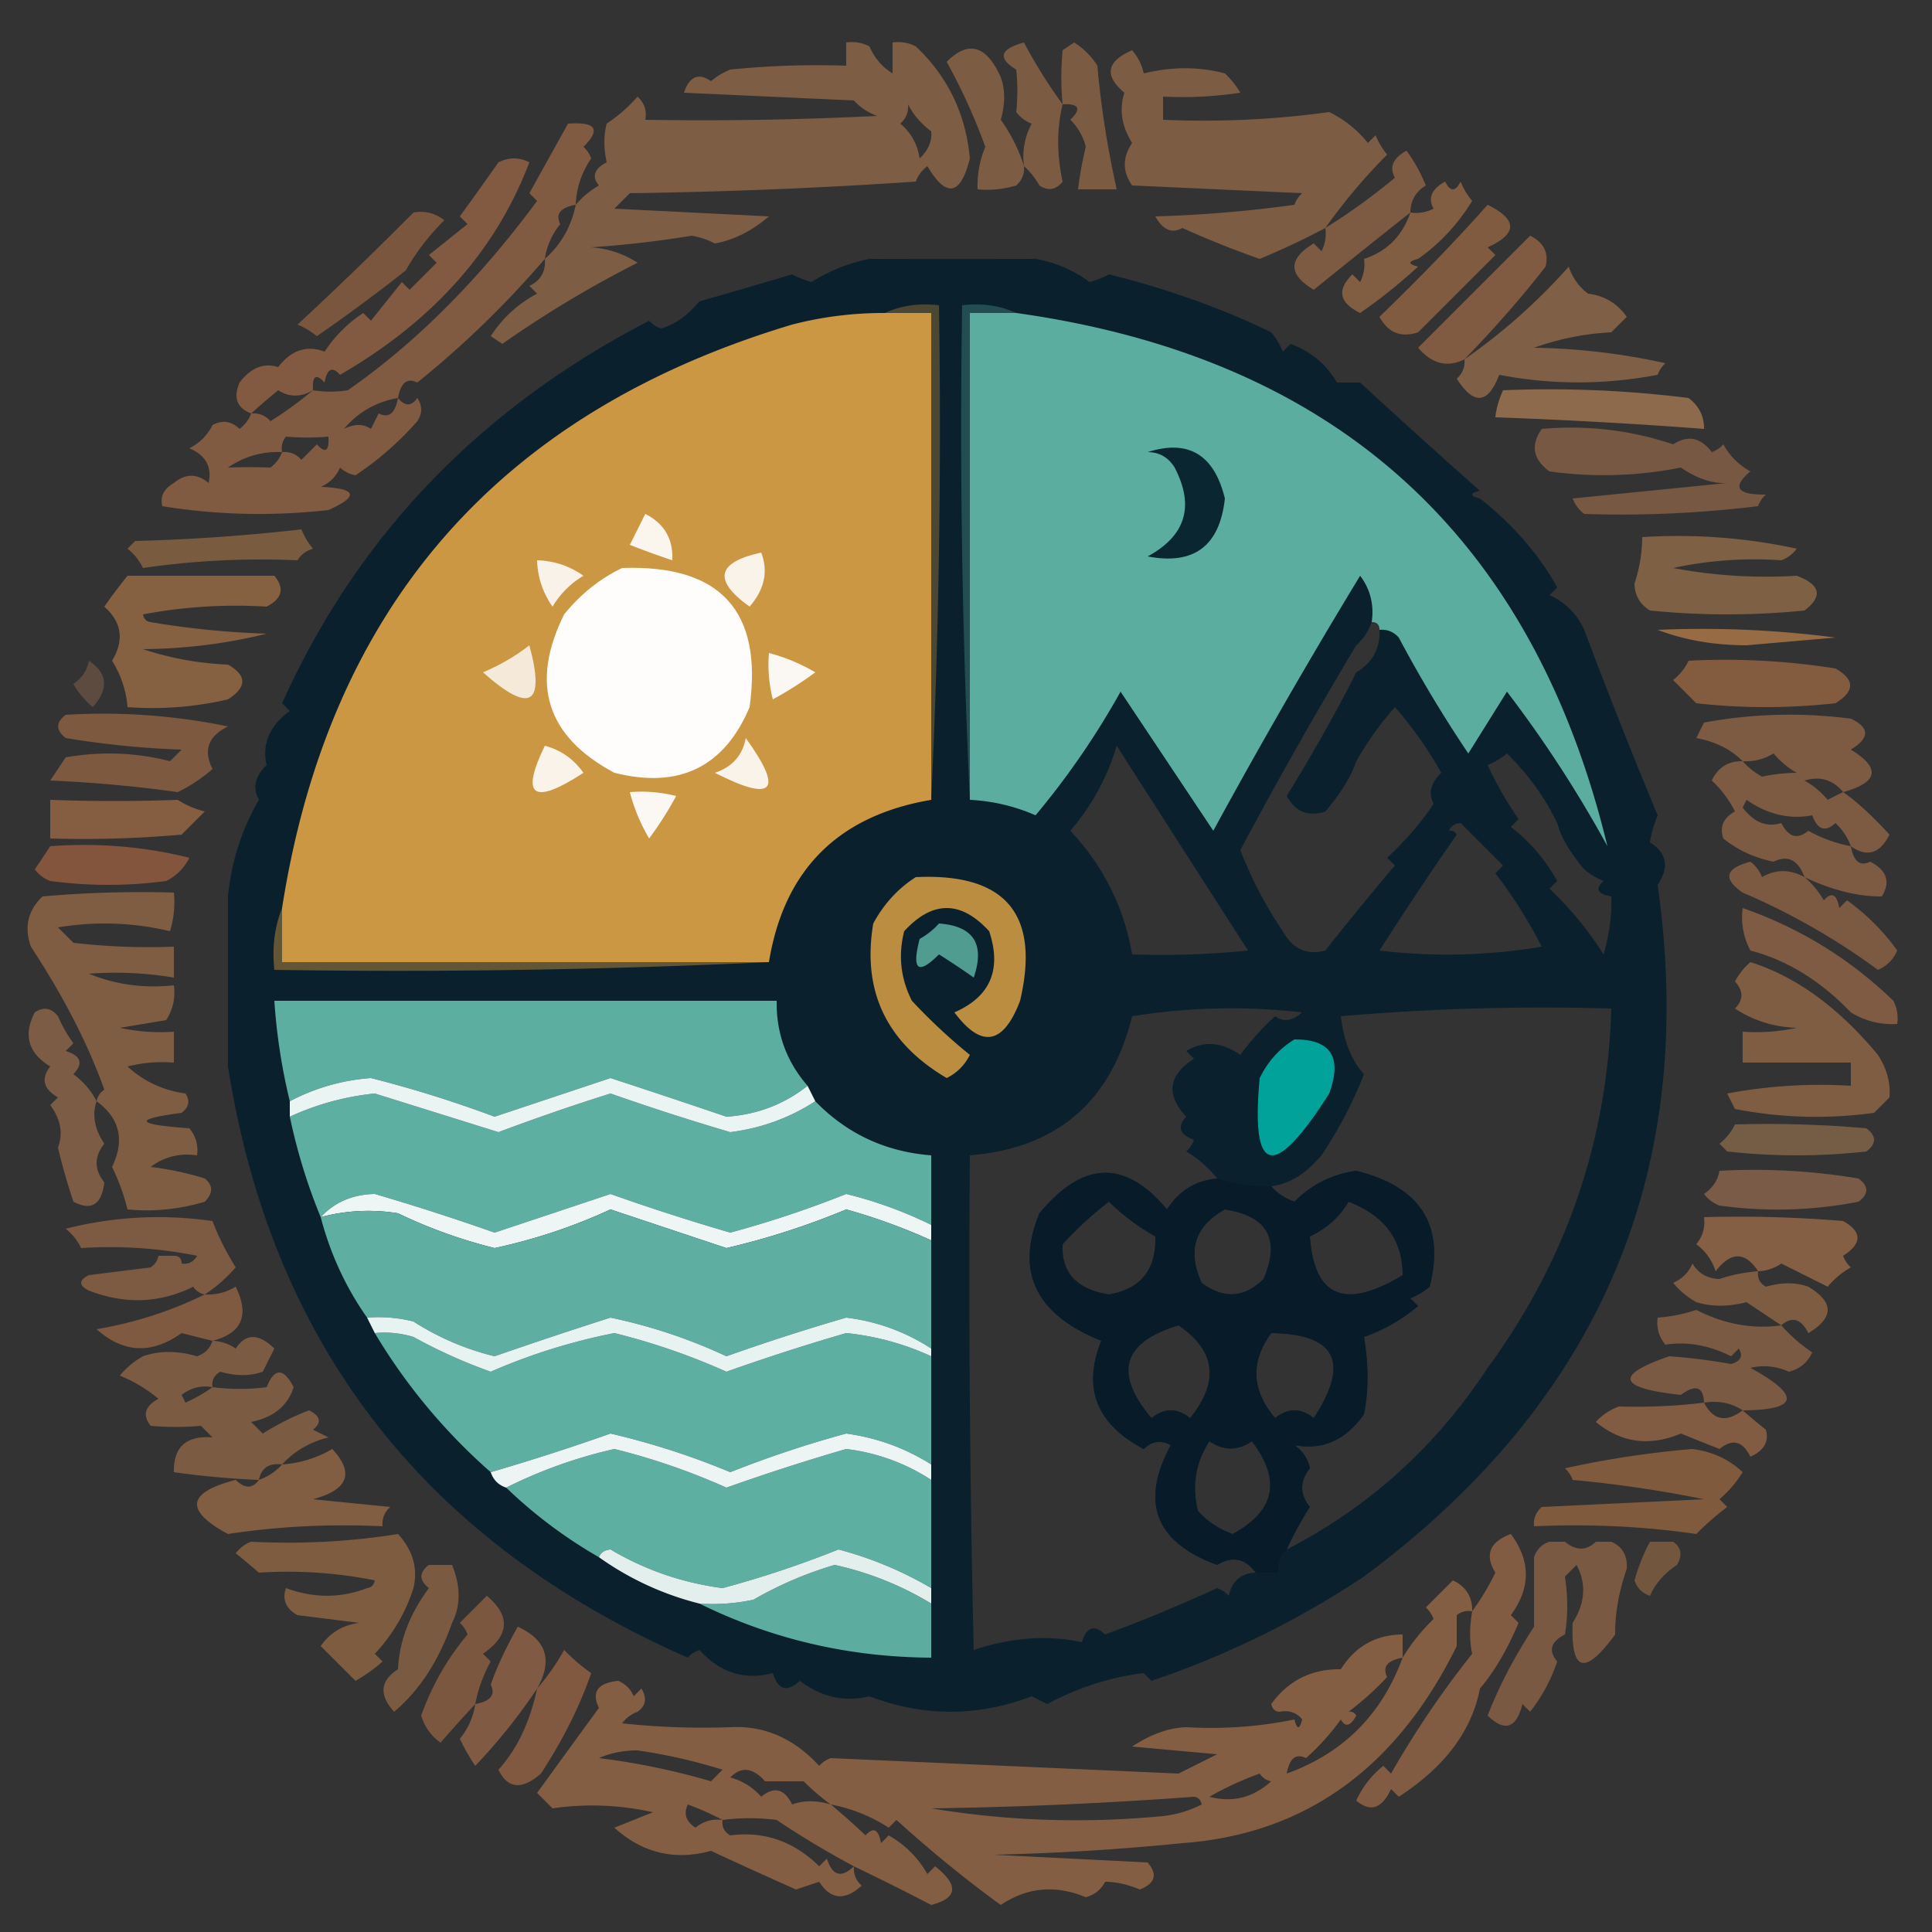 <?xml version="1.0" encoding="UTF-8"?>
<svg data-bbox="3.569 5.446 241.984 241.054" height="250" width="250" xmlns="http://www.w3.org/2000/svg" shape-rendering="geometricPrecision" text-rendering="geometricPrecision" image-rendering="optimizeQuality" fill-rule="evenodd" clip-rule="evenodd" data-type="ugc">
    <rect width="100%" height="100%" fill="#333333" stroke="none"/>
    <g>
        <path d="M115.5 9.5v-4a4.93 4.93 0 0 1 3 .5q6.213 5.86 7 14.5-1.801 7.234-5.5 1a4.46 4.46 0 0 0-1.5 2 687 687 0 0 1-37 1.5l-2 2 20 1q-3.373 2.875-7 3.5a10.3 10.3 0 0 0-3-1q-6.455 1.065-13 1.5 3.323.255 6 2A142 142 0 0 0 65 44.5l-1.5-1a15.86 15.86 0 0 1 6-5.5l-1-1q2.21-1.064 2-3.5 3.132-2.754 4-7 1.215-1.453 3-2.5-1.437-1.722 1-3-.582-2.712 0-5a20 20 0 0 0 4-3.5q1.329 1.237 1 3 15.009.25 30-.5a7.3 7.3 0 0 1-3-2l-22-1q1.08-3.183 3.5-1.5A9.5 9.5 0 0 1 94.5 9q7.483-.75 15-.5v-3a4.93 4.93 0 0 1 3 .5q.994 2.277 3 3.5m0 0q4.396.616 2 4 2.396-3.384-2-4m2 4q1.029 2.022 3 3.5.178 1.922-1.5 3.5-.41-2.744-2.5-4.5 1.128-1.005 1-2.5" fill="#aa764d" opacity=".626"/>
        <path d="M132.5 21.5q.129 1.494-1 2.5-2.451.74-5 .5-.1-2.85 1-5.5a76.6 76.6 0 0 0-5-11q4.22-4.23 7 2 .875 2.428 0 5.5 2.043 2.89 3 6" fill="#a8764e" opacity=".624"/>
        <path d="M137.5 13.5q-1.134 4.713 0 10-1.298 1.625-3 .5-.85-1.492-2-2.5-.359-2.95 1-5.5a4.45 4.45 0 0 1-2-1.5 26 26 0 0 0 0-5.5q-3.668-2.225 1-3.5a66 66 0 0 0 5 8" fill="#aa754d" opacity=".621"/>
        <path d="M137.5 13.5q-.328-3.327 0-7l1.5-1a9.6 9.6 0 0 1 3 3q.674 7.76 2.5 16h-5a48 48 0 0 1 1-5.5 7.3 7.3 0 0 0-2-3.5q2.222-2.165-1-2" fill="#aa744d" opacity=".611"/>
        <path d="M171.5 29.5a98 98 0 0 1-8.5 4 124 124 0 0 1-10-4q-2.046 1.137-3.5-1.5a164 164 0 0 0 18-1.5 3.65 3.65 0 0 1 1-1.5l-22-1q-1.9-2.695 0-5.5-2.045-3.261-1-6.5-3.984-3.343 1-5.5a6.8 6.8 0 0 1 1.5 3q5.506-1.333 10.5 0a11.4 11.4 0 0 1 2 2.5q-4.975.747-10 .5v3q10.882.47 21.5-1a14.5 14.5 0 0 1 5 4l1-1q.561 1.375 1.5 2.5a74.3 74.3 0 0 0-8 9.5" fill="#a9764e" opacity=".62"/>
        <path d="M74.5 26.5q-2.977.538-2 2.5a9.17 9.17 0 0 0-2 4.5 125 125 0 0 1-16.5 16q-1.962-.977-2.5 2 1.345 1.647 2.5 0 1 1.5 0 3a40 40 0 0 1-8 7 3.94 3.94 0 0 1-2-1q-.75 1.75-2.5 2.5 7.017.296 1 3-10.87 1.218-21.5-.5-.466-1.864 1.5-3 2.259-1.87 4.5 0 .668-3.141-2.5-4.5a6.54 6.54 0 0 0 3-3q1.925-1.026 3.5.5 1.075-.816 1.5-2 1.495-.128 2.5 1a50 50 0 0 0 5.5-4q2.325.354 4.5 0Q58.155 41.353 69.5 26l-1-1 5-9q5.435-.4 2 3 .685.621 1 1.5-1.87 2.734-2 6m-23 25q-.538 2.977-2.5 2l-1 2q-1.48-1.007-3.5 0 2.76-3.253 7-4m-9 5q.16 2.818-1.5 1l-2 2q-1.005-1.128-2.5-1a2.43 2.43 0 0 1 .5-2 33 33 0 0 0 5.5 0m-6 2q-.425 1.185-1.5 2a81 81 0 0 0-5.5 0q3.162-2.165 7-2" fill="#ad724a" opacity=".63"/>
        <path d="M40.5 50.5q-2.379 1.37-4.5 0a90 90 0 0 0-3.5 3q-2.766-1.056-1.5-4 2.19-2.884 5-2 2.528-3.3 6-2a17.6 17.6 0 0 1 5-5l1 1 4-5 1 1 3.5-3.5-1-1 5-4-1-1q2.495-3.42 5-7 2-1 4 0Q62.02 38.094 44 48.5q-1.524-1.7-2 1-1.66-1.818-1.5 1" fill="#ae724a" opacity=".637"/>
        <path d="M182.5 27.5a1245 1245 0 0 0-12.5 10q-5-3 0-6l1 1a4.93 4.93 0 0 0 .5-3 80 80 0 0 0 9-6.5q-1.137-2.046 1.5-3.5a20.5 20.5 0 0 1 2.5 4.5q-1.984 1.224-2 3.5" fill="#ab724c" opacity=".621"/>
        <path d="M183.5 33.5q-2 .5 0 1a69 69 0 0 1-7.5 6q-4.063-1.986-1-5l1 1a4.93 4.93 0 0 0 .5-3q4.433-1.432 6-6a4.93 4.93 0 0 0 3-.5q-1.137-2.046 1.5-3.5 1 2 2 0 .561 1.375 1.5 2.5-2.791 4.537-7 7.5" fill="#ac744a" opacity=".648"/>
        <path d="M53.5 27.5q2.217-.393 4 1a30.3 30.3 0 0 0-5 6.5A226 226 0 0 1 41 43.5a9.5 9.5 0 0 0-2.5-1.5q7.188-6.645 15-14.5" fill="#b07048" opacity=".575"/>
        <path d="M192.5 26.5q5.827 2.87 0 5.5l1 1-10 10q-3.308 1.098-5-2 7.893-7.62 14-14.5" fill="#af7349" opacity=".637"/>
        <path d="M189.5 46.5q-3.313 1.648-6-1.5L198 30.5q2.654 1.305 2 4-4.512 5.82-10.5 12" fill="#b0734a" opacity=".612"/>
        <path d="M183.5 33.5q2 1 0 0" fill="#fe0000" opacity=".004"/>
        <path d="M191.5 63.5q-2 .5 0 1 6.462 5.12 10 11.5l-1 1q3.078 1.395 4.5 4.5a737 737 0 0 0 9.5 24q-.753 1.824-1 3.5 3.294 2.053 1 5.5 7.873 55.503-38 89.5a117.2 117.2 0 0 1-27.5 13.5l-1-1q-6.344.747-12.5 4l-2-1q-10.5 4-21 0-4.832 1.171-9-2-2.484 2.283-3.5-1-5.475 1.428-9.5-3a3.65 3.65 0 0 0-1.5 1Q38.018 192.099 29.5 138v-22q.657-6.747 4-12.5-1.27-2.341 1-4.5-.933-4.13 3-7l-1-1Q51.098 58.534 84 41.5q.621.685 1.5 1 2.658-.71 5-3.5a1046 1046 0 0 0 12-3.5 11.5 11.5 0 0 0 2.5 1 22.2 22.2 0 0 1 7.5-3q10.731.03 21.5 0a16.4 16.4 0 0 1 7 3 11.5 11.5 0 0 0 2.5-1q11.335 2.816 21 7.5a9.5 9.5 0 0 1 1.5 2.5l1-1q3.952 1.46 6 5h3q8.235 7.579 15.5 14m-14 17q1 0 1 1 .16 3.605-3 5.5-3.855 7.641-9 16 1.692 3.098 5 2 2.986-3.494 4-6.5a42.2 42.2 0 0 1 5-7 50 50 0 0 1 6 8.5q-2.07 1.986-1 4-2.156 3.363-6 7l1 1a352 352 0 0 0-9 11q-3.605.945-5.5-2.5a52.4 52.4 0 0 1-5.5-10.5 614 614 0 0 1 15-26.5q1.352-1.185 2-3m-33 16q8.015 12.527 17 26.5a113 113 0 0 1-15 .5q-1.602-9.205-8-16a29.6 29.6 0 0 0 6-11m57 10q.743 2.756 3.5 6a9.5 9.5 0 0 0 2.5 1.5q-1.701 1.524 1 2 .135 3.552-1 7.5a43.3 43.3 0 0 0-7-8.5l1-1q-2.32-4.18-6-7l1-1a48.6 48.6 0 0 1-4-7 9.5 9.5 0 0 0 2.5-1.5q4.101 4.035 6.5 9m-14 1q.353-.895 1.5-1l5.5 5.5-1 1a62.4 62.4 0 0 1 6 9.5 74 74 0 0 1-21 .5q5.243-8.181 10-15-.343-.598-1-.5m-30 45q-4.144.366-6.5 4-8.068-9.726-16.5.5-4.697 11.398 8 16.5-3.68 9.179 5.5 14 1.574-1.526 3.5-.5-5.998 11.111 6 15.5 2.95-1.776 5 1-2.867.111-3.5 3a3.65 3.65 0 0 0-1.5-1q-7.61 3.471-14.5 6-2.093-1.972-3 1-6.688-1.434-14 1a2047 2047 0 0 1-.5-64q16.878-1.367 21-18a81.2 81.2 0 0 1 22-.5q-1.89 1.67-3.5.5a32 32 0 0 0-4.5 5q-3.647-2.535-7-.5l1 1q-4.995 3.214-1 7.5-1.827 1.954 1 3a3.65 3.65 0 0 1-1 1.5q2.39 1.423 4 3.5m9 48a44 44 0 0 1 3-5.5q-2-2.5 0-5-.389-1.892-2-3 5.466 1.034 9-4 .916-4.58 0-10a22.1 22.1 0 0 0 7-4l-1-1a9.5 9.5 0 0 0 2.5-1.5q3.016-11.909-9.5-15-4.71.669-8 4-1.858-.663-3-2 3.46-.405 6.5-4a54.7 54.7 0 0 0 5.5-10.5q-2.404-2.607-3-7.5a307 307 0 0 1 35-1q-.737 25.674-16 46.5-9.994 15.252-26 23.5m-23-45q2.63 2.585 6 4.5.197 6.415-6 7.5-6.276-.992-6-6.5a45.5 45.5 0 0 1 6-5.5m31 0q7.023 2.693 7 9.5-11.16 6.786-12-5 3.311-1.57 5-4.5m-16 1q8.31 1.303 5 9-3.744 3.68-8 .5-2.845-6.257 3-9.5m-6 15q7.22 4.91 1.5 12-2.5-2-5 0-7.375-8.736 3.5-12m12 1q12.572.174 5.5 11-2.5-2-5 0-4.577-5.406-.5-11m-8 14q2.758 1.878 5.5 0 5.742 7.545-2.5 12a10.94 10.94 0 0 1-4.5-3q-1.182-4.908 1.5-9" fill="#081f2c" opacity=".933"/>
        <path d="M189.5 46.5a76.8 76.8 0 0 0 13.5-12 6.98 6.98 0 0 0 2.5 3.5q3.177.39 5 3l-2 2a34.8 34.8 0 0 0-10 2q8.666.14 17 2a3.65 3.65 0 0 0-1 1.5q-10.335 1.966-20.5 0-2.174 5.701-5.5.5 1.129-1.005 1-2.5" fill="#a9774f" opacity=".647"/>
        <path d="M114.5 40.5h6v63q-18.07 3.07-21 21h-63v-7q9.132-58.458 66-75.5a47.2 47.2 0 0 1 12-1.5" fill="#cb9743"/>
        <path d="M114.5 40.5q3.161-1.453 7-1a1025 1025 0 0 1-1 64v-63z" fill="#4b4733"/>
        <path d="M131.5 40.5h-6v63a1025 1025 0 0 1-1-64q3.839-.453 7 1" fill="#224e52"/>
        <path d="M131.5 40.5q61.89 8.655 76.5 69a157.4 157.4 0 0 0-13-20l-5 8a169 169 0 0 1-9-15q-1.006-1.128-2.5-1 0-1-1-1 .478-3.375-1.5-6a805 805 0 0 0-19 33l-12-18a103 103 0 0 1-11 16 24.1 24.1 0 0 0-8.5-2v-63z" fill="#5bad9f" opacity=".999"/>
        <path d="M194.5 50.5q12.042-.497 24 1 2.03 1.536 2 4a670 670 0 0 0-27-1.5q.178-1.718 1-3.5" fill="#a67952" opacity=".784"/>
        <path d="M199.5 55.5q8.787-.77 17 2 2.847-1.851 5 1a3.65 3.65 0 0 0 1.5-1q1.25 2.25 3.5 3.5-3.618 3.052 2 3a3.65 3.65 0 0 0-1 1.5q-11.523 1.387-22.5 1a4.46 4.46 0 0 1-1.5-2l20-2q-2.838.165-6-2a50.8 50.8 0 0 1-17 .5q-3.202-2.335-1-5.5" fill="#a87450" opacity=".571"/>
        <path d="M148.5 58.5q7.919-2.525 10 6-.999 9.231-10 7.5 7.401-3.997 3.5-11.5-1.224-1.985-3.5-2" fill="#0a2731"/>
        <path d="M191.5 63.5q2 1 0 0" fill="#000000" opacity=".004"/>
        <path d="M83.5 66.5q3.678 1.854 3.5 6a100 100 0 0 1-5.5-2z" fill="#faf5ed"/>
        <path d="M38.5 72.5q-10.133-.44-20 1-.68-1.437-2-2.5l1-1A242 242 0 0 0 39 68.5q.561 1.374 1.5 2.5-1.374.417-2 1.5" fill="#aa794a" opacity=".591"/>
        <path d="M208.5 69.5q2 1 0 0" fill="#bc6341" opacity=".012"/>
        <path d="M230.5 72.5a49.9 49.9 0 0 0-14 1 65 65 0 0 0 16 1q4.618 1.746 1 4.5-10 1-20 0-1.956-1.206-2-3.5a19 19 0 0 0 1-6q10.175-.63 20 1.5-.816 1.076-2 1.5" fill="#a87a4e" opacity=".635"/>
        <path d="m38.5 72.5-3 2h-19q.512-1.257 2-1a106.3 106.3 0 0 1 20-1" fill="#807f7f" opacity=".004"/>
        <path d="M98.5 71.5q1.407 3.634-1.5 7-7.155-5.112 1.5-7" fill="#f9f3e9"/>
        <path d="m230.5 72.5 2 2a65 65 0 0 1-16-1 49.9 49.9 0 0 1 14-1" fill="#817e7e" opacity=".004"/>
        <path d="M69.5 72.5q3.294.098 6 2-2.5 1.5-4 4a10.8 10.8 0 0 1-2-6" fill="#f9f2e8"/>
        <path d="M16.5 74.5h19q2.03 2.443-1 4a65 65 0 0 0-16 1q.186.91 1 1 7.225 1.239 15 1.5-7.735 1.925-16 2a40.2 40.2 0 0 0 11 2q3.71 2.103 0 4.5a43.1 43.1 0 0 1-13 1 13.14 13.14 0 0 0-2-6q2.393-3.987-1-7a71 71 0 0 1 3-4" fill="#ae7748" opacity=".669"/>
        <path d="M80.5 73.5q19.076-.681 16.5 18-4.932 11.664-17.5 8.5-13.176-7.03-6.5-20.5 3.171-3.93 7.5-6" fill="#fefdfb"/>
        <path d="m34.5 78.5-15 2q-.814-.09-1-1a65 65 0 0 1 16-1" fill="#7f7f7e" opacity=".004"/>
        <path d="M214.5 81.5q11.543-.496 23 1l-11.5 1q-6.343-.015-11.5-2" fill="#ac7949" opacity=".823"/>
        <path d="M68.5 83.5q3.142 11.63-6 3.5 3.34-1.412 6-3.5" fill="#f5ead9"/>
        <path d="M99.5 84.5a23.4 23.4 0 0 1 6 2.5 47 47 0 0 1-5.5 3.5 18.4 18.4 0 0 1-.5-6" fill="#fbf8f3"/>
        <path d="M11.5 85.5q3.663 2.46.5 6a10.8 10.8 0 0 1-2.5-3q1.668-1.148 2-3" fill="#a57454" opacity=".386"/>
        <path d="M218.5 85.5a91 91 0 0 1 19 1q3.816 2.155 0 4.5-9 1-18 0l-3-3q1.321-1.062 2-2.5" fill="#b37448" opacity=".628"/>
        <path d="M96.5 95.5q7.436 10.317-4 4.5 3.376-1.122 4-4.5" fill="#f9f3ea"/>
        <path d="M8.5 92.5a79.7 79.7 0 0 1 21 1.5q-3.833 1.887-2 5.5a20 20 0 0 1-4.5 3A172 172 0 0 0 6.5 101l2-3q6.88-1.199 13.5.5l1.5-1.5a115 115 0 0 1-15-1.5q-1.937-1.54 0-3" fill="#b07447" opacity=".593"/>
        <path d="M70.5 96.5q3.066.797 5 3.5-9.798 6.38-5-3.5" fill="#f9f3ea"/>
        <path d="M81.5 102.5a18.5 18.5 0 0 1 6 .5 47 47 0 0 1-3.5 5.5 23.4 23.4 0 0 1-2.5-6" fill="#fbf8f3"/>
        <path d="M6.5 103.5a228 228 0 0 0 16.5 0 11.3 11.3 0 0 0 3.5 1.5l-3 3a145 145 0 0 1-17 .5z" fill="#ae7349" opacity=".669"/>
        <path d="M238.5 102.5q2.647 1.837 6 5.5-1.86 3.71-5 1.5.538 2.977 2.5 2 3.252 1.694 1.5 4.5-4.672.029-10-2.5-1.233-3.342-4-2-3.673-.72-6.5-3-.76-2.244 1.5-3.5a13.9 13.9 0 0 0-3-4q1.212-2.56 4-2.5-2.288-2.304-6-3l1-2a60.7 60.7 0 0 1 19-.5q3.685 1.731 0 4 5.856 3.595-1 5.5m1 7a18.2 18.2 0 0 1-5.5-2q-2.109 1.752-3.5-1-2.81.883-5-2l.5-1q4.102 2.843 8.5 2 1.046 2.827 3 1a7.5 7.5 0 0 1 2 3m-1-7q-.975.456-2 1a10.8 10.8 0 0 0-3-2.5q3.052-.899 5 1.5m-13-4a6.85 6.85 0 0 0 4-1 10.8 10.8 0 0 0 3 2.5q-2.52.051-4.5.5-1.492-.85-2.5-2" fill="#ab744c" opacity=".617"/>
        <path d="M6.5 109.5q9.275-.68 18 1.5a6.54 6.54 0 0 1-3 3q-7.5 1-15 0a4.46 4.46 0 0 1-2-1.5q1.04-1.527 2-3" fill="#b86c43" opacity=".601"/>
        <path d="M233.5 113.5q1.453 1.214 2.5 3 1.524-1.701 2 1l1-1q3.843 2.77 6.5 6.5-.763 1.753-2.5 2.5a87.4 87.4 0 0 0-17.5-10q-3.894-2.696 1-4a4.46 4.46 0 0 1 1.5 2q2.664-1.554 5.5 0" fill="#ad734c" opacity=".602"/>
        <path d="M118.5 113.5q17.44-.82 13.5 16-3.246 8.544-8.5 1.5 6.968-3.038 4.5-10.5-5.5-6-11 0-1.185 4.701 1 9a73 73 0 0 0 7.5 7 6.55 6.55 0 0 1-3 3q-11.703-6.899-9.5-20 2.04-3.784 5.5-6" fill="#ba8d41"/>
        <path d="M215.5 114.5q2 1 0 0" fill="#00004f" opacity=".004"/>
        <path d="M12.5 142.5q.165-.925 1-1.5-3.14-8.817-9.5-18.5-1.344-3.788 1.5-6.5a145 145 0 0 1 17-.5 12.9 12.9 0 0 1-.5 5q-7.122-1.703-14.5-.5l2 2a85 85 0 0 0 13 .5v4a45.6 45.6 0 0 0-11-.5q5.187 2.123 11 1.5.32 2.466-1 4.5l-6 1q3.465.745 7 .5v4a18.5 18.5 0 0 0-6 .5q3.138 2.888 7.5 3.5.925 1.423-.5 2.5-9.505 1.255 1 2 1.255 1.517 1 3.5-3.375-.478-6 1.5 3.585.43 7 1.5 1.635 1.337 0 3a25.9 25.9 0 0 1-10 1 27.2 27.2 0 0 0-2-5.5q2.512-5.19-2-8.5" fill="#aa754c" opacity=".64"/>
        <path d="M225.5 117.5q11.112 3.876 19.5 12 .724 1.422.5 3a10.1 10.1 0 0 1-6-1.5q-5.914-6.152-13-8-1.359-2.549-1-5.5" fill="#ac744b" opacity=".615"/>
        <path d="M121.5 119.5q6.714.484 4.5 7a92 92 0 0 0-4.5-3q-4.07 4.07-2.5-2 1.492-.85 2.5-2" fill="#509c91"/>
        <path d="M36.5 117.5v7h63a1025 1025 0 0 1-64 1q-.46-4.328 1-8" fill="#635635"/>
        <path d="M226.5 124.5q8.851 2.784 16.5 12 1.718 2.626 1.5 5.5l-2 2a54.6 54.6 0 0 1-18-.5l-1-2a65 65 0 0 1 16-1v-3h-14v-4q3.535.245 7-.5-4.427-.144-8-2.5 1.673-1.647 0-3.5.834-1.516 2-2.5" fill="#aa754c" opacity=".635"/>
        <path d="M104.5 140.5q-4.56 3.606-10.5 4a1334 1334 0 0 0-15-5l-15 5a154 154 0 0 0-16-5 26.6 26.6 0 0 0-10.5 3 76.4 76.4 0 0 1-2-13h65q-.096 6.299 4 11" fill="#5caea0"/>
        <path d="M12.5 142.5q-.912 2.638 1 5.5-2 2.5 0 5-.516 4.33-4 2.5a82 82 0 0 1-2-7q1.037-2.752-1-5.5l1-1q-2.84-1.619-1-4-4.277-2.613-2-7 1.703-1.124 3 .5a18 18 0 0 0 2 3.5l-1 1q2.972.907 1 3 1.971 1.478 3 3.5" fill="#a87550" opacity=".624"/>
        <path d="M167.5 134.5q7.07-.048 4.5 7-10.767 16.94-9-2 1.589-3.239 4.5-5" fill="#00a299"/>
        <path d="M105.5 142.5q6.13 6.313 15 7v9a54 54 0 0 0-11-4 137 137 0 0 1-15 5 280 280 0 0 1-15.5-5 7486 7486 0 0 1-15 5 304 304 0 0 0-15.5-5q-4.29.083-7 3-2.555-6.175-4-13a34.6 34.6 0 0 1 11-3l16 5a286 286 0 0 1 14.5-5 313 313 0 0 0 15.5 5q6.006-.76 11-4" fill="#5dafa1"/>
        <path d="m104.5 140.5 1 2q-4.994 3.24-11 4a313 313 0 0 1-15.5-5 286 286 0 0 0-14.5 5l-16-5a34.6 34.6 0 0 0-11 3v-2a26.6 26.6 0 0 1 10.5-3 154 154 0 0 1 16 5l15-5q7.47 2.44 15 5 5.94-.394 10.5-4" fill="#eaf4f2"/>
        <path d="M224.5 145.5q8.514-.249 17 .5 2 1.5 0 3-9 1-18 0l-1-1q1.321-1.062 2-2.5" fill="#a47b52" opacity=".584"/>
        <path d="M157.5 152.5q3.5 1.072 7 1 1.142 1.337 3 2 3.29-3.331 8-4 12.516 3.091 9.5 15a9.5 9.5 0 0 1-2.5 1.5l1 1a22.1 22.1 0 0 1-7 4q.916 5.42 0 10-3.534 5.034-9 4 1.611 1.108 2 3-2 2.5 0 5a44 44 0 0 0-3 5.5q-1.356 1.063-1 3h-3q-2.05-2.776-5-1-11.998-4.389-6-15.5-1.926-1.026-3.5.5-9.18-4.821-5.5-14-12.697-5.102-8-16.5 8.432-10.226 16.5-.5 2.356-3.634 6.5-4m-14 3a45.5 45.5 0 0 0-6 5.5q-.276 5.508 6 6.5 6.197-1.085 6-7.5-3.37-1.915-6-4.5m31 0q-1.689 2.93-5 4.5.84 11.786 12 5 .023-6.807-7-9.5m-16 1q-5.845 3.243-3 9.5 4.256 3.18 8-.5 3.31-7.697-5-9m-6 15q-10.875 3.264-3.5 12 2.5-2 5 0 5.72-7.09-1.5-12m12 1q-4.077 5.594.5 11 2.5-2 5 0 7.072-10.827-5.5-11m-8 14q-2.682 4.092-1.5 9a10.94 10.94 0 0 0 4.5 3q8.242-4.455 2.5-12-2.742 1.878-5.5 0" fill="#081a29" opacity=".794"/>
        <path d="M222.5 151.5a82 82 0 0 1 18 1q2 1.5 0 3a54.6 54.6 0 0 1-18 .5 4.46 4.46 0 0 1-2-1.5q1.668-1.147 2-3" fill="#a57353" opacity=".617"/>
        <path d="M120.5 158.5v2a76.6 76.6 0 0 0-11-4 98.4 98.4 0 0 1-15.5 5l-15-5a71.3 71.3 0 0 1-15 5 64.7 64.7 0 0 1-12.5-4.5 23.8 23.8 0 0 0-10 .5q2.71-2.917 7-3a304 304 0 0 1 15.5 5q7.475-2.483 15-5a280 280 0 0 0 15.5 5 137 137 0 0 0 15-5 54 54 0 0 1 11 4" fill="#edf6f4"/>
        <path d="M120.5 160.5v14a25.7 25.7 0 0 0-11-4 280 280 0 0 0-15.5 5 68.7 68.7 0 0 0-15-5 610 610 0 0 0-15 5 34.4 34.4 0 0 1-10.5-4.5 18.5 18.5 0 0 0-6-.5q-4.135-5.875-6-13a23.8 23.8 0 0 1 10-.5 64.7 64.7 0 0 0 12.5 4.5 71.3 71.3 0 0 0 15-5l15 5a98.4 98.4 0 0 0 15.5-5 76.6 76.6 0 0 1 11 4" fill="#5eafa2"/>
        <path d="M227.5 164.5q-2.515-3.855-5.5 0a6.98 6.98 0 0 0-2.5-3.5q1.255-1.517 1-3.5 9.014-.249 18 .5 3.71 2.103 0 4.5a3.65 3.65 0 0 0 1 1.5 10.8 10.8 0 0 0-3 2.5l-6-3a5.6 5.6 0 0 1-3 1" fill="#ab744c" opacity=".685"/>
        <path d="M10.5 161.5a57.2 57.2 0 0 1 15 1q-.686 1.197-2 1 0-1-1-1h-2q-5.313.469-10-1" fill="#827e7d" opacity=".004"/>
        <path d="M26.5 167.5q-.925-.166-1.5-1-6.513 3.218-13.5.5-2-1 0-2l8-1q.835-.575 1-1.5h2q1 0 1 1 1.314.197 2-1a57.2 57.2 0 0 0-15-1q-.68-1.437-2-2.5 9.334-2.372 19-1 1.059 2.865 3 6-1.846 2.107-4 3.5" fill="#aa744c" opacity=".612"/>
        <path d="M227.5 164.5q-.197 1.314 1 2 3.072-.875 5.5 0 5 3 0 6-1.43-2.81-3.5-1l-4.5-3q-3.552.91-6.5 0a10.8 10.8 0 0 1-3-2.5q1.75-.75 2.5-2.5 1.206 1.956 3.5 2a20.2 20.2 0 0 1 5-1" fill="#ab744c" opacity=".629"/>
        <path d="M27.5 173.5a342 342 0 0 1-4-1q-5.792 4.147-11-.5 7.457-1.281 14-4.5a6.85 6.85 0 0 0 4-1q2.72 5.536-3 7" fill="#ae734a" opacity=".613"/>
        <path d="M48.5 172.5q2.55-.24 5 .5a67 67 0 0 0 10 4.5 77.3 77.3 0 0 1 16-5 86 86 0 0 1 14.5 5 280 280 0 0 1 15.5-5 34.6 34.6 0 0 1 11 3v14q-5.032-3.178-11-4a140 140 0 0 0-15 5 98.4 98.4 0 0 0-15.5-5 295 295 0 0 1-15.5 5 75.3 75.3 0 0 1-15-18" fill="#5dafa1"/>
        <path d="M47.5 170.5a18.5 18.5 0 0 1 6 .5 34.4 34.4 0 0 0 10.5 4.5 610 610 0 0 1 15-5 68.7 68.7 0 0 1 15 5 280 280 0 0 1 15.5-5 25.7 25.7 0 0 1 11 4v1a34.6 34.6 0 0 0-11-3 280 280 0 0 0-15.5 5 86 86 0 0 0-14.5-5 77.3 77.3 0 0 0-16 5 67 67 0 0 1-10-4.5 12.9 12.9 0 0 0-5-.5z" fill="#e7f3f1"/>
        <path d="M230.5 171.5a20.7 20.7 0 0 0 4 3.5q-.885 1.948-3 2.5-2.482-1.092-5-.5 9.888 5.422-1 5.5-2.128-1.426-5-1-.125-3.105-3-1-12.22-1.316-1.5-5a77 77 0 0 1 8 1q1.886-.525 1-2l-1 1q-4.264-2.147-8.5-1.5-1.255-1.517-1-3.5a20.2 20.2 0 0 0 5-1q5.438 2.779 11 2" fill="#ab744e" opacity=".602"/>
        <path d="M27.5 179.5q3.553.447 7 0 1.526-3.792 3.5 0-1.15 3.612-5.5 4.5l1.5 1.5q3.135-1.941 6-3 2.23 1.13.5 2.5l2 1q-3.615.9-6 3.5-2.519-.322-3 2-5.445-.219-11-1-.1-4.899 5-4.5l-1.5-1.5a36.4 36.4 0 0 1-6.5 0q-1.64-2.052 1-3.5a18.9 18.9 0 0 0-5-3 10.8 10.8 0 0 1 3-2.5q3.15-1.108 7 0 1.533-.533 2-2a5.6 5.6 0 0 1 3 1q1.955-2.967 5 0l-1.5 3q-2.428.875-5.5 0-1.195.686-1 2m0 0a19.6 19.6 0 0 1-3.5 2l-.5-1q1.783-1.393 4-1" fill="#aa744d" opacity=".612"/>
        <path d="M220.5 181.5q1.766 3.427 5 1a81 81 0 0 0 3 2.5q.664 2.277-2 3.5-1.505-3.063-4-1l-5-2q-6.086 2.553-11-1.5a7.3 7.3 0 0 1 3-2q5.71.159 11-.5" fill="#ab724b" opacity=".657"/>
        <path d="M120.5 191.5v14a47.6 47.6 0 0 0-12-5 135 135 0 0 1-15 5q-7.793-1.026-14.5-5-1.148.105-1.5 1a61 61 0 0 1-12-9 61.6 61.6 0 0 1 14-5 86 86 0 0 1 14.5 5 280 280 0 0 1 15.5-5 25.7 25.7 0 0 1 11 4" fill="#5dafa1"/>
        <path d="M49.5 197.5q-10.281-.486-20 1-8.475-4.567 1-7 1.78 1.73 3 0 1.815-.648 3-2a14.8 14.8 0 0 0 6.5-2q4.325 4.682-2.5 6.5l10 1q-1.128 1.006-1 2.5" fill="#ac7649" opacity=".648"/>
        <path d="M120.5 189.5v2a25.7 25.7 0 0 0-11-4 280 280 0 0 0-15.5 5 86 86 0 0 0-14.5-5 61.6 61.6 0 0 0-14 5q-1.5-.5-2-2a295 295 0 0 0 15.5-5 98.4 98.4 0 0 1 15.5 5 140 140 0 0 1 15-5q5.968.822 11 4" fill="#ecf5f4"/>
        <path d="M219.5 198.5q-10.22-1.487-21-1-.129-1.494 1-2.5l21-1a159 159 0 0 0-17-2.5 3.65 3.65 0 0 0-1-1.5 125 125 0 0 1 16.5-2.5q3.866.502 6.5 3a15 15 0 0 1-3 3.5l1 1a38 38 0 0 0-4 3.5" fill="#b27444" opacity=".608"/>
        <path d="M29.5 198.5q9.719-1.486 20-1 .513 1.257 2 1-9.217 1.485-19 1-1.063-1.356-3-1" fill="#7f7f7f" opacity=".004"/>
        <path d="M198.5 197.5q10.78-.487 21 1-1.937-.356-3 1h-3q-2.5-2-5 0h-2q-2-2-4 0h-2z" fill="#817e7e" opacity=".004"/>
        <path d="M51.5 198.5q2.892 3.151 2 7a22.2 22.2 0 0 1-5 8.5l1 1a20.5 20.5 0 0 1-3.5 2.5l-4.5-4.5q1.824-2.61 5-3l-8-1q-2.26-1.256-1.5-3.5 5.401 1.98 10.5 0 .814-.09 1-1a57.2 57.2 0 0 0-15-1 82 82 0 0 0-3-2.5q.816-1.076 2-1.5 9.783.485 19-1" fill="#ac7649" opacity=".618"/>
        <path d="M190.5 208.5a32 32 0 0 0 3-5q-2.115-3.47 2-5 3.882 5.233 0 10.5l1 1q-2.207 5.22-5 8.5-1.562 8.196-10.5 14l-1-1q-1.756 3.807-4.5 1.5a12.14 12.14 0 0 1 3.5-4.5l1 1a122.6 122.6 0 0 1 10.5-15.5q-.531-2.439 0-5.5" fill="#ad734b" opacity=".647"/>
        <path d="M200.5 199.5h2q2.192 1.779 4 0h2q2.17.951 2 3.5-1.54 4.46-1.5 8.5-5.88 8.046-5.5-1.5 2.45-3.875.5-7.5l-1.5 1.5q.599 3.903 0 7.5-2.752 1.391-1 3.5a21.5 21.5 0 0 1-3.5 6.5l-1-1q-1.164 4.724-4.5 1.5 2.17-5.63 6-11.5v-9q.533-1.533 2-2" fill="#ac744c" opacity=".59"/>
        <path d="M213.5 199.5h3q1.61 1.127.5 3-2.444 1.598-3.5 4-1.5-.5-2-2 .791-2.754 2-5" fill="#ae7649" opacity=".525"/>
        <path d="M55.5 202.5h3q1.683 4.18 0 7.5-2.61 7.402-7.5 11.5-2.98-3.268.5-5.5.262-5.491 4-10.5-1.936-1.54 0-3" fill="#aa764d" opacity=".6"/>
        <path d="M33.5 203.5a57.2 57.2 0 0 1 15 1q-.186.91-1 1z" fill="#817e7e" opacity=".004"/>
        <path d="M120.5 207.5v7q-15.978-.09-30-7 3.535.245 7-.5a48.5 48.5 0 0 1 10.5-4.5 40.9 40.9 0 0 1 12.5 5" fill="#5cac9f"/>
        <path d="M191.5 203.5q2 1 0 0" fill="#a95554" opacity=".004"/>
        <path d="M77.5 201.5q.352-.895 1.5-1 6.707 3.974 14.5 5a135 135 0 0 0 15-5 47.6 47.6 0 0 1 12 5v2a40.9 40.9 0 0 0-12.5-5 48.5 48.5 0 0 0-10.5 4.5q-3.465.745-7 .5a38.5 38.5 0 0 1-13-6" fill="#e2efed"/>
        <path d="M190.5 208.5a2.43 2.43 0 0 0-2 .5v4q-11.712 23.762-35.5 25.5a313 313 0 0 1-24.5 1.5l20 1q1.982 2.317-1 3.5-2.401-.998-4.5-1-.779 1.523-2.5 2-5.874-2.442-11 1-6.624-4.795-13.5-11l-1 1a20.8 20.8 0 0 0-7.5-3 86 86 0 0 1 4.5 4q1.524-1.701 2 1l1-1q3.21 1.842 5 5l1-1q4.658 3.659-.5 5a341 341 0 0 0-10-5q-.128 1.494 1 2.5-3.268 2.98-5.5-.5l-3 1a750 750 0 0 1-11-5q-7.057 1.923-12.5-3l5-2q-6.514-1.44-13-.5l-2-2a9248 9248 0 0 1 8-11q-1.493-3.082 2.5-3.5 1.418.608 2 2l1-1q1.11 1.873-.5 3-1.184.424-2 1.5 6.983.749 14 .5 6.59-.352 11.5 5a3.65 3.65 0 0 1 1.5-1l45 2 5-2.5-11-1q3.64-2.392 7-2.5 7.145.411 14-1 .5 2 1 0-1.064-1.356-3-1-.814-.09-1-1 3.326-4.57 9-4.5 2.823-4.461 8-4.5v3q1.61-2.669 4-5a3.65 3.65 0 0 0-1-1.5l3.5-3.5q2.559 1.212 2.5 4m-9 6q-4.053 11.053-15 15 .538-2.977 2.5-2 2.604-2.345 4.5-5 .867 1.57 2-.5-.343-.598-1-.5a38.4 38.4 0 0 0 5-4.5q-.977-1.962 2-2.5m-104 13q2.195-.99 5-1a71 71 0 0 1 11 2.5l-1.5 1.5a90.4 90.4 0 0 0-14.5-3m30 6q-2.746-.828-5 0-1.505-3.063-4-1a8.2 8.2 0 0 0-4-2.5q2.11-2.178 4.5.5h5a30 30 0 0 0 3.5 3m57-3q-3.542 3.187-8 2a41 41 0 0 1 6.5-3q.575.834 1.5 1m-10 2q.814.09 1 1a14.7 14.7 0 0 1-5 1.5q-15.24 1.457-30-1a571 571 0 0 0 34-1.5m-61 3q-1.983-.255-3.5 1-1.845-1.163-1-3a36 36 0 0 1 4.5 2m17 6q-2.444 2.34-3.5-1l-1 1q-4.921-4.855-11.5-4-1.195-.686-1-2a27.5 27.5 0 0 1 7 0 116 116 0 0 0 10 6" fill="#ab744c" opacity=".676"/>
        <path d="M61.5 220.5a208 208 0 0 0-4.5 5q-1.855-1.349-2.5-3.5a34 34 0 0 1 6-10.5 3.65 3.65 0 0 0-1-1.5l3.5-3.5q4.643 3.93-.5 7.5l1 1a18.2 18.2 0 0 0-2 5.5" fill="#b17148" opacity=".585"/>
        <path d="M69.5 218.5a74.4 74.4 0 0 1-8 10 26.6 26.6 0 0 1-2-3.5 9.2 9.2 0 0 0 2-4.5q2.977-.538 2-2.5 1.2-3.445 3.5-7.5 5.59 2.526 2.5 8" fill="#ad714b" opacity=".639"/>
        <path d="M69.5 218.5a29 29 0 0 0 3.5-5 23.6 23.6 0 0 0 3.5 3q-2.216 6.434-6.5 13-3.702 3.226-5.5-.5 3.593-3.952 5-10.5" fill="#af7149" opacity=".625"/>
        <path d="m82.5 221.5 12 2a98.4 98.4 0 0 1-14-.5q.816-1.076 2-1.5" fill="#fe0000" opacity=".004"/>
        <path d="M165.5 221.5q1.936-.356 3 1h-1a53.8 53.8 0 0 1-14 1z" fill="#fd0202" opacity=".004"/>
    </g>
</svg>
